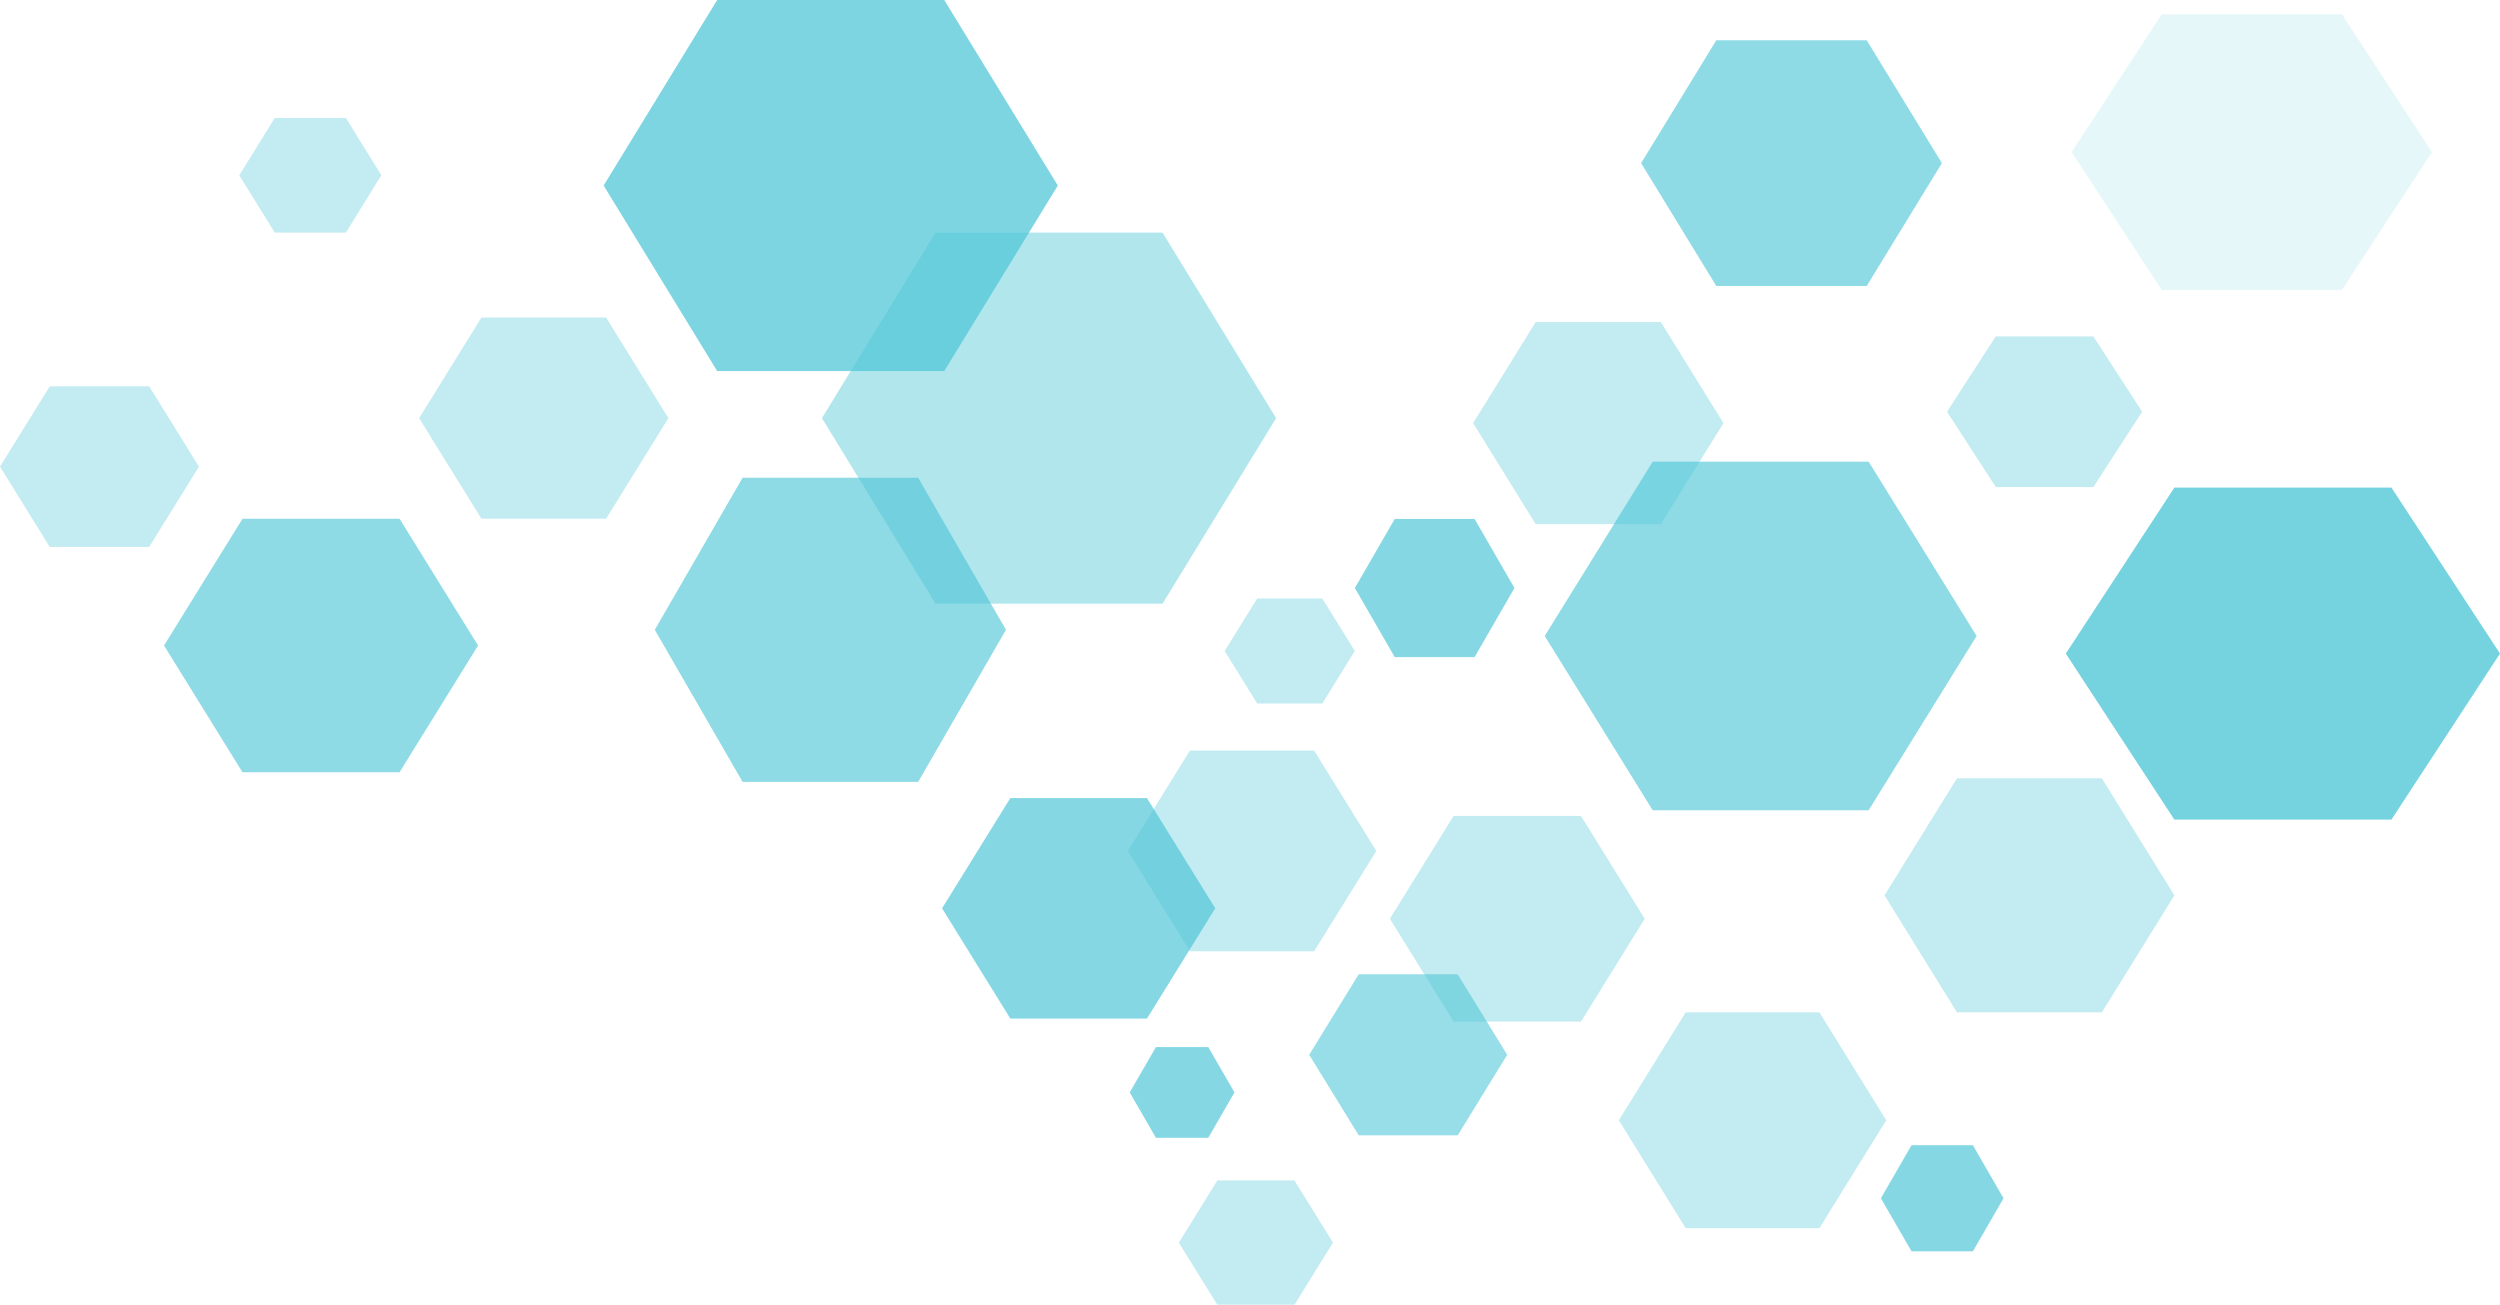 <svg id="Group_82" data-name="Group 82" xmlns="http://www.w3.org/2000/svg" xmlns:xlink="http://www.w3.org/1999/xlink" width="722.077" height="376.878" viewBox="0 0 722.077 376.878">
  <defs>
    <clipPath id="clip-path">
      <rect id="Rectangle_33" data-name="Rectangle 33" width="722.077" height="376.878" fill="none"/>
    </clipPath>
    <clipPath id="clip-path-4">
      <rect id="Rectangle_7" data-name="Rectangle 7" width="71.797" height="57.953" fill="none"/>
    </clipPath>
    <clipPath id="clip-path-5">
      <rect id="Rectangle_8" data-name="Rectangle 8" width="83.724" height="67.58" fill="none"/>
    </clipPath>
    <clipPath id="clip-path-6">
      <rect id="Rectangle_9" data-name="Rectangle 9" width="124.746" height="100.695" fill="none"/>
    </clipPath>
    <clipPath id="clip-path-7">
      <rect id="Rectangle_10" data-name="Rectangle 10" width="72.303" height="58.362" fill="none"/>
    </clipPath>
    <clipPath id="clip-path-8">
      <rect id="Rectangle_11" data-name="Rectangle 11" width="37.599" height="30.35" fill="none"/>
    </clipPath>
    <clipPath id="clip-path-9">
      <rect id="Rectangle_12" data-name="Rectangle 12" width="73.601" height="59.41" fill="none"/>
    </clipPath>
    <clipPath id="clip-path-10">
      <rect id="Rectangle_13" data-name="Rectangle 13" width="72.002" height="58.118" fill="none"/>
    </clipPath>
    <clipPath id="clip-path-11">
      <rect id="Rectangle_14" data-name="Rectangle 14" width="57.459" height="46.378" fill="none"/>
    </clipPath>
    <clipPath id="clip-path-12">
      <rect id="Rectangle_15" data-name="Rectangle 15" width="41.041" height="33.127" fill="none"/>
    </clipPath>
    <clipPath id="clip-path-13">
      <rect id="Rectangle_16" data-name="Rectangle 16" width="90.711" height="73.22" fill="none"/>
    </clipPath>
    <clipPath id="clip-path-14">
      <rect id="Rectangle_17" data-name="Rectangle 17" width="56.363" height="43.521" fill="none"/>
    </clipPath>
    <clipPath id="clip-path-15">
      <rect id="Rectangle_18" data-name="Rectangle 18" width="46.105" height="39.929" fill="none"/>
    </clipPath>
    <clipPath id="clip-path-16">
      <rect id="Rectangle_19" data-name="Rectangle 19" width="101.43" height="87.841" fill="none"/>
    </clipPath>
    <clipPath id="clip-path-17">
      <rect id="Rectangle_20" data-name="Rectangle 20" width="35.418" height="30.673" fill="none"/>
    </clipPath>
    <clipPath id="clip-path-18">
      <rect id="Rectangle_21" data-name="Rectangle 21" width="30.26" height="26.205" fill="none"/>
    </clipPath>
    <clipPath id="clip-path-19">
      <rect id="Rectangle_22" data-name="Rectangle 22" width="57.185" height="46.513" fill="none"/>
    </clipPath>
    <clipPath id="clip-path-20">
      <rect id="Rectangle_23" data-name="Rectangle 23" width="44.518" height="35.934" fill="none"/>
    </clipPath>
    <clipPath id="clip-path-21">
      <rect id="Rectangle_24" data-name="Rectangle 24" width="77.234" height="62.342" fill="none"/>
    </clipPath>
    <clipPath id="clip-path-22">
      <rect id="Rectangle_25" data-name="Rectangle 25" width="78.917" height="63.7" fill="none"/>
    </clipPath>
    <clipPath id="clip-path-23">
      <rect id="Rectangle_26" data-name="Rectangle 26" width="125.404" height="95.896" fill="none"/>
    </clipPath>
    <clipPath id="clip-path-24">
      <rect id="Rectangle_27" data-name="Rectangle 27" width="104.085" height="79.593" fill="none"/>
    </clipPath>
    <clipPath id="clip-path-25">
      <rect id="Rectangle_28" data-name="Rectangle 28" width="86.874" height="70.975" fill="none"/>
    </clipPath>
    <clipPath id="clip-path-26">
      <rect id="Rectangle_29" data-name="Rectangle 29" width="131.18" height="107.174" fill="none"/>
    </clipPath>
  </defs>
  <g id="Group_81" data-name="Group 81" clip-path="url(#clip-path)">
    <g id="Group_80" data-name="Group 80">
      <g id="Group_79" data-name="Group 79" clip-path="url(#clip-path)">
        <g id="Group_78" data-name="Group 78" opacity="0.74">
          <g id="Group_77" data-name="Group 77">
            <g id="Group_76" data-name="Group 76" clip-path="url(#clip-path)">
              <g id="Group_6" data-name="Group 6" transform="translate(325.723 216.803)" opacity="0.35">
                <g id="Group_5" data-name="Group 5">
                  <g id="Group_4" data-name="Group 4" clip-path="url(#clip-path-4)">
                    <path id="Path_3" data-name="Path 3" d="M245.624,127.647h-35.9l-17.949,28.976L209.725,185.6h35.9l17.949-28.977Z" transform="translate(-191.776 -127.647)" fill="#15b4ca"/>
                  </g>
                </g>
              </g>
              <g id="Group_9" data-name="Group 9" transform="translate(544.295 224.813)" opacity="0.35">
                <g id="Group_8" data-name="Group 8">
                  <g id="Group_7" data-name="Group 7" clip-path="url(#clip-path-5)">
                    <path id="Path_4" data-name="Path 4" d="M383.257,132.363H341.4l-20.93,33.791,20.93,33.789h41.862l20.932-33.789Z" transform="translate(-320.465 -132.363)" fill="#15b4ca"/>
                  </g>
                </g>
              </g>
              <g id="Group_12" data-name="Group 12" transform="translate(446.163 133.337)" opacity="0.65">
                <g id="Group_11" data-name="Group 11">
                  <g id="Group_10" data-name="Group 10" clip-path="url(#clip-path-6)">
                    <path id="Path_5" data-name="Path 5" d="M356.248,78.505H293.874l-31.187,50.347L293.874,179.2h62.374l31.187-50.347Z" transform="translate(-262.688 -78.505)" fill="#15b4ca"/>
                  </g>
                </g>
              </g>
              <g id="Group_15" data-name="Group 15" transform="translate(425.478 93.026)" opacity="0.35">
                <g id="Group_14" data-name="Group 14">
                  <g id="Group_13" data-name="Group 13" clip-path="url(#clip-path-7)">
                    <path id="Path_6" data-name="Path 6" d="M304.737,54.771H268.585L250.509,83.952l18.077,29.181h36.152l18.077-29.181Z" transform="translate(-250.509 -54.771)" fill="#15b4ca"/>
                  </g>
                </g>
              </g>
              <g id="Group_18" data-name="Group 18" transform="translate(353.72 172.847)" opacity="0.35">
                <g id="Group_17" data-name="Group 17">
                  <g id="Group_16" data-name="Group 16" clip-path="url(#clip-path-8)">
                    <path id="Path_7" data-name="Path 7" d="M236.458,101.768h-18.8l-9.4,15.174,9.4,15.174h18.8l9.4-15.174Z" transform="translate(-208.26 -101.767)" fill="#15b4ca"/>
                  </g>
                </g>
              </g>
              <g id="Group_21" data-name="Group 21" transform="translate(401.441 235.666)" opacity="0.35">
                <g id="Group_20" data-name="Group 20">
                  <g id="Group_19" data-name="Group 19" clip-path="url(#clip-path-9)">
                    <path id="Path_8" data-name="Path 8" d="M291.558,138.753h-36.8l-18.4,29.7,18.4,29.706h36.8l18.4-29.706Z" transform="translate(-236.358 -138.753)" fill="#15b4ca"/>
                  </g>
                </g>
              </g>
              <g id="Group_24" data-name="Group 24" transform="translate(121.053 91.713)" opacity="0.35">
                <g id="Group_23" data-name="Group 23">
                  <g id="Group_22" data-name="Group 22" clip-path="url(#clip-path-10)">
                    <path id="Path_9" data-name="Path 9" d="M125.274,54h-36l-18,29.059,18,29.059h36l18-29.059Z" transform="translate(-71.273 -53.998)" fill="#15b4ca"/>
                  </g>
                </g>
              </g>
              <g id="Group_27" data-name="Group 27" transform="translate(0 111.59)" opacity="0.35">
                <g id="Group_26" data-name="Group 26">
                  <g id="Group_25" data-name="Group 25" clip-path="url(#clip-path-11)">
                    <path id="Path_10" data-name="Path 10" d="M43.093,65.7H14.364L0,88.89l14.364,23.189H43.093L57.459,88.89Z" transform="translate(0 -65.701)" fill="#15b4ca"/>
                  </g>
                </g>
              </g>
              <g id="Group_30" data-name="Group 30" transform="translate(69.109 34.059)" opacity="0.35">
                <g id="Group_29" data-name="Group 29">
                  <g id="Group_28" data-name="Group 28" clip-path="url(#clip-path-12)">
                    <path id="Path_11" data-name="Path 11" d="M71.47,20.053H50.95L40.689,36.618,50.95,53.179H71.47l10.26-16.562Z" transform="translate(-40.69 -20.053)" fill="#15b4ca"/>
                  </g>
                </g>
              </g>
              <g id="Group_33" data-name="Group 33" transform="translate(47.37 149.833)" opacity="0.65">
                <g id="Group_32" data-name="Group 32">
                  <g id="Group_31" data-name="Group 31" clip-path="url(#clip-path-13)">
                    <path id="Path_12" data-name="Path 12" d="M95.923,88.217H50.568L27.89,124.827l22.678,36.61H95.923l22.678-36.61Z" transform="translate(-27.89 -88.217)" fill="#15b4ca"/>
                  </g>
                </g>
              </g>
              <g id="Group_36" data-name="Group 36" transform="translate(562.351 97.162)" opacity="0.35">
                <g id="Group_35" data-name="Group 35">
                  <g id="Group_34" data-name="Group 34" clip-path="url(#clip-path-14)">
                    <path id="Path_13" data-name="Path 13" d="M373.369,57.206H345.187L331.1,78.966l14.09,21.761h28.182l14.09-21.761Z" transform="translate(-331.096 -57.206)" fill="#15b4ca"/>
                  </g>
                </g>
              </g>
              <g id="Group_39" data-name="Group 39" transform="translate(391.319 149.875)" opacity="0.7">
                <g id="Group_38" data-name="Group 38">
                  <g id="Group_37" data-name="Group 37" clip-path="url(#clip-path-15)">
                    <path id="Path_14" data-name="Path 14" d="M264.975,88.243H241.922L230.4,108.206l11.526,19.964h23.053L276.5,108.206Z" transform="translate(-230.397 -88.242)" fill="#15b4ca"/>
                  </g>
                </g>
              </g>
              <g id="Group_42" data-name="Group 42" transform="translate(189.125 137.988)" opacity="0.65">
                <g id="Group_41" data-name="Group 41">
                  <g id="Group_40" data-name="Group 40" clip-path="url(#clip-path-16)">
                    <path id="Path_15" data-name="Path 15" d="M187.423,81.243H136.707l-25.356,43.92,25.356,43.92h50.716l25.358-43.92Z" transform="translate(-111.351 -81.243)" fill="#15b4ca"/>
                  </g>
                </g>
              </g>
              <g id="Group_45" data-name="Group 45" transform="translate(543.261 330.76)" opacity="0.7">
                <g id="Group_44" data-name="Group 44">
                  <g id="Group_43" data-name="Group 43" clip-path="url(#clip-path-17)">
                    <path id="Path_16" data-name="Path 16" d="M346.42,194.742H328.71l-8.854,15.337,8.854,15.335h17.71l8.854-15.335Z" transform="translate(-319.856 -194.742)" fill="#15b4ca"/>
                  </g>
                </g>
              </g>
              <g id="Group_48" data-name="Group 48" transform="translate(326.297 302.425)" opacity="0.7">
                <g id="Group_47" data-name="Group 47">
                  <g id="Group_46" data-name="Group 46" clip-path="url(#clip-path-18)">
                    <path id="Path_17" data-name="Path 17" d="M214.809,178.059h-15.13l-7.565,13.1,7.565,13.1h15.13l7.565-13.1Z" transform="translate(-192.114 -178.059)" fill="#15b4ca"/>
                  </g>
                </g>
              </g>
              <g id="Group_51" data-name="Group 51" transform="translate(378.14 281.404)" opacity="0.6">
                <g id="Group_50" data-name="Group 50">
                  <g id="Group_49" data-name="Group 49" clip-path="url(#clip-path-19)">
                    <path id="Path_18" data-name="Path 18" d="M265.527,165.683H236.934l-14.3,23.257,14.3,23.257h28.593l14.3-23.257Z" transform="translate(-222.638 -165.683)" fill="#15b4ca"/>
                  </g>
                </g>
              </g>
              <g id="Group_54" data-name="Group 54" transform="translate(340.479 340.944)" opacity="0.35">
                <g id="Group_53" data-name="Group 53">
                  <g id="Group_52" data-name="Group 52" clip-path="url(#clip-path-20)">
                    <path id="Path_19" data-name="Path 19" d="M233.853,200.738H211.6l-11.132,17.968L211.6,236.672h22.258l11.13-17.966Z" transform="translate(-200.464 -200.738)" fill="#15b4ca"/>
                  </g>
                </g>
              </g>
              <g id="Group_57" data-name="Group 57" transform="translate(467.569 292.393)" opacity="0.35">
                <g id="Group_56" data-name="Group 56">
                  <g id="Group_55" data-name="Group 55" clip-path="url(#clip-path-21)">
                    <path id="Path_20" data-name="Path 20" d="M333.216,172.152H294.6l-19.308,31.17L294.6,234.494h38.618l19.308-31.172Z" transform="translate(-275.291 -172.152)" fill="#15b4ca"/>
                  </g>
                </g>
              </g>
              <g id="Group_60" data-name="Group 60" transform="translate(272.091 230.498)" opacity="0.7">
                <g id="Group_59" data-name="Group 59">
                  <g id="Group_58" data-name="Group 58" clip-path="url(#clip-path-22)">
                    <path id="Path_21" data-name="Path 21" d="M219.386,135.711H179.928L160.2,167.56l19.729,31.851h39.459l19.729-31.851Z" transform="translate(-160.199 -135.711)" fill="#15b4ca"/>
                  </g>
                </g>
              </g>
              <g id="Group_63" data-name="Group 63" transform="translate(596.674 140.831)" opacity="0.8">
                <g id="Group_62" data-name="Group 62">
                  <g id="Group_61" data-name="Group 61" clip-path="url(#clip-path-23)">
                    <path id="Path_22" data-name="Path 22" d="M445.357,82.918h-62.7L351.3,130.865l31.35,47.949h62.7l31.35-47.949Z" transform="translate(-351.303 -82.917)" fill="#15b4ca"/>
                  </g>
                </g>
              </g>
              <g id="Group_66" data-name="Group 66" transform="translate(598.353 4.136)" opacity="0.15">
                <g id="Group_65" data-name="Group 65">
                  <g id="Group_64" data-name="Group 64" clip-path="url(#clip-path-24)">
                    <path id="Path_23" data-name="Path 23" d="M430.357,2.435H378.315l-26.022,39.8,26.022,39.8h52.042l26.02-39.8Z" transform="translate(-352.293 -2.435)" fill="#15b4ca"/>
                  </g>
                </g>
              </g>
              <g id="Group_69" data-name="Group 69" transform="translate(474.008 11.629)" opacity="0.65">
                <g id="Group_68" data-name="Group 68">
                  <g id="Group_67" data-name="Group 67" clip-path="url(#clip-path-25)">
                    <path id="Path_24" data-name="Path 24" d="M344.238,6.847H300.8L279.082,42.334,300.8,77.823h43.438l21.718-35.489Z" transform="translate(-279.082 -6.847)" fill="#15b4ca"/>
                  </g>
                </g>
              </g>
              <g id="Group_72" data-name="Group 72" transform="translate(237.398 67.186)" opacity="0.45">
                <g id="Group_71" data-name="Group 71">
                  <g id="Group_70" data-name="Group 70" clip-path="url(#clip-path-26)">
                    <path id="Path_25" data-name="Path 25" d="M238.158,39.557H172.567L139.774,93.143l32.794,53.588h65.591l32.8-53.588Z" transform="translate(-139.773 -39.557)" fill="#15b4ca"/>
                  </g>
                </g>
              </g>
              <g id="Group_75" data-name="Group 75" transform="translate(174.348)" opacity="0.75">
                <g id="Group_74" data-name="Group 74">
                  <g id="Group_73" data-name="Group 73" clip-path="url(#clip-path-26)">
                    <path id="Path_26" data-name="Path 26" d="M201.036,0H135.445L102.651,53.586l32.794,53.588h65.591l32.8-53.588Z" transform="translate(-102.651 0)" fill="#15b4ca"/>
                  </g>
                </g>
              </g>
            </g>
          </g>
        </g>
      </g>
    </g>
  </g>
</svg>
